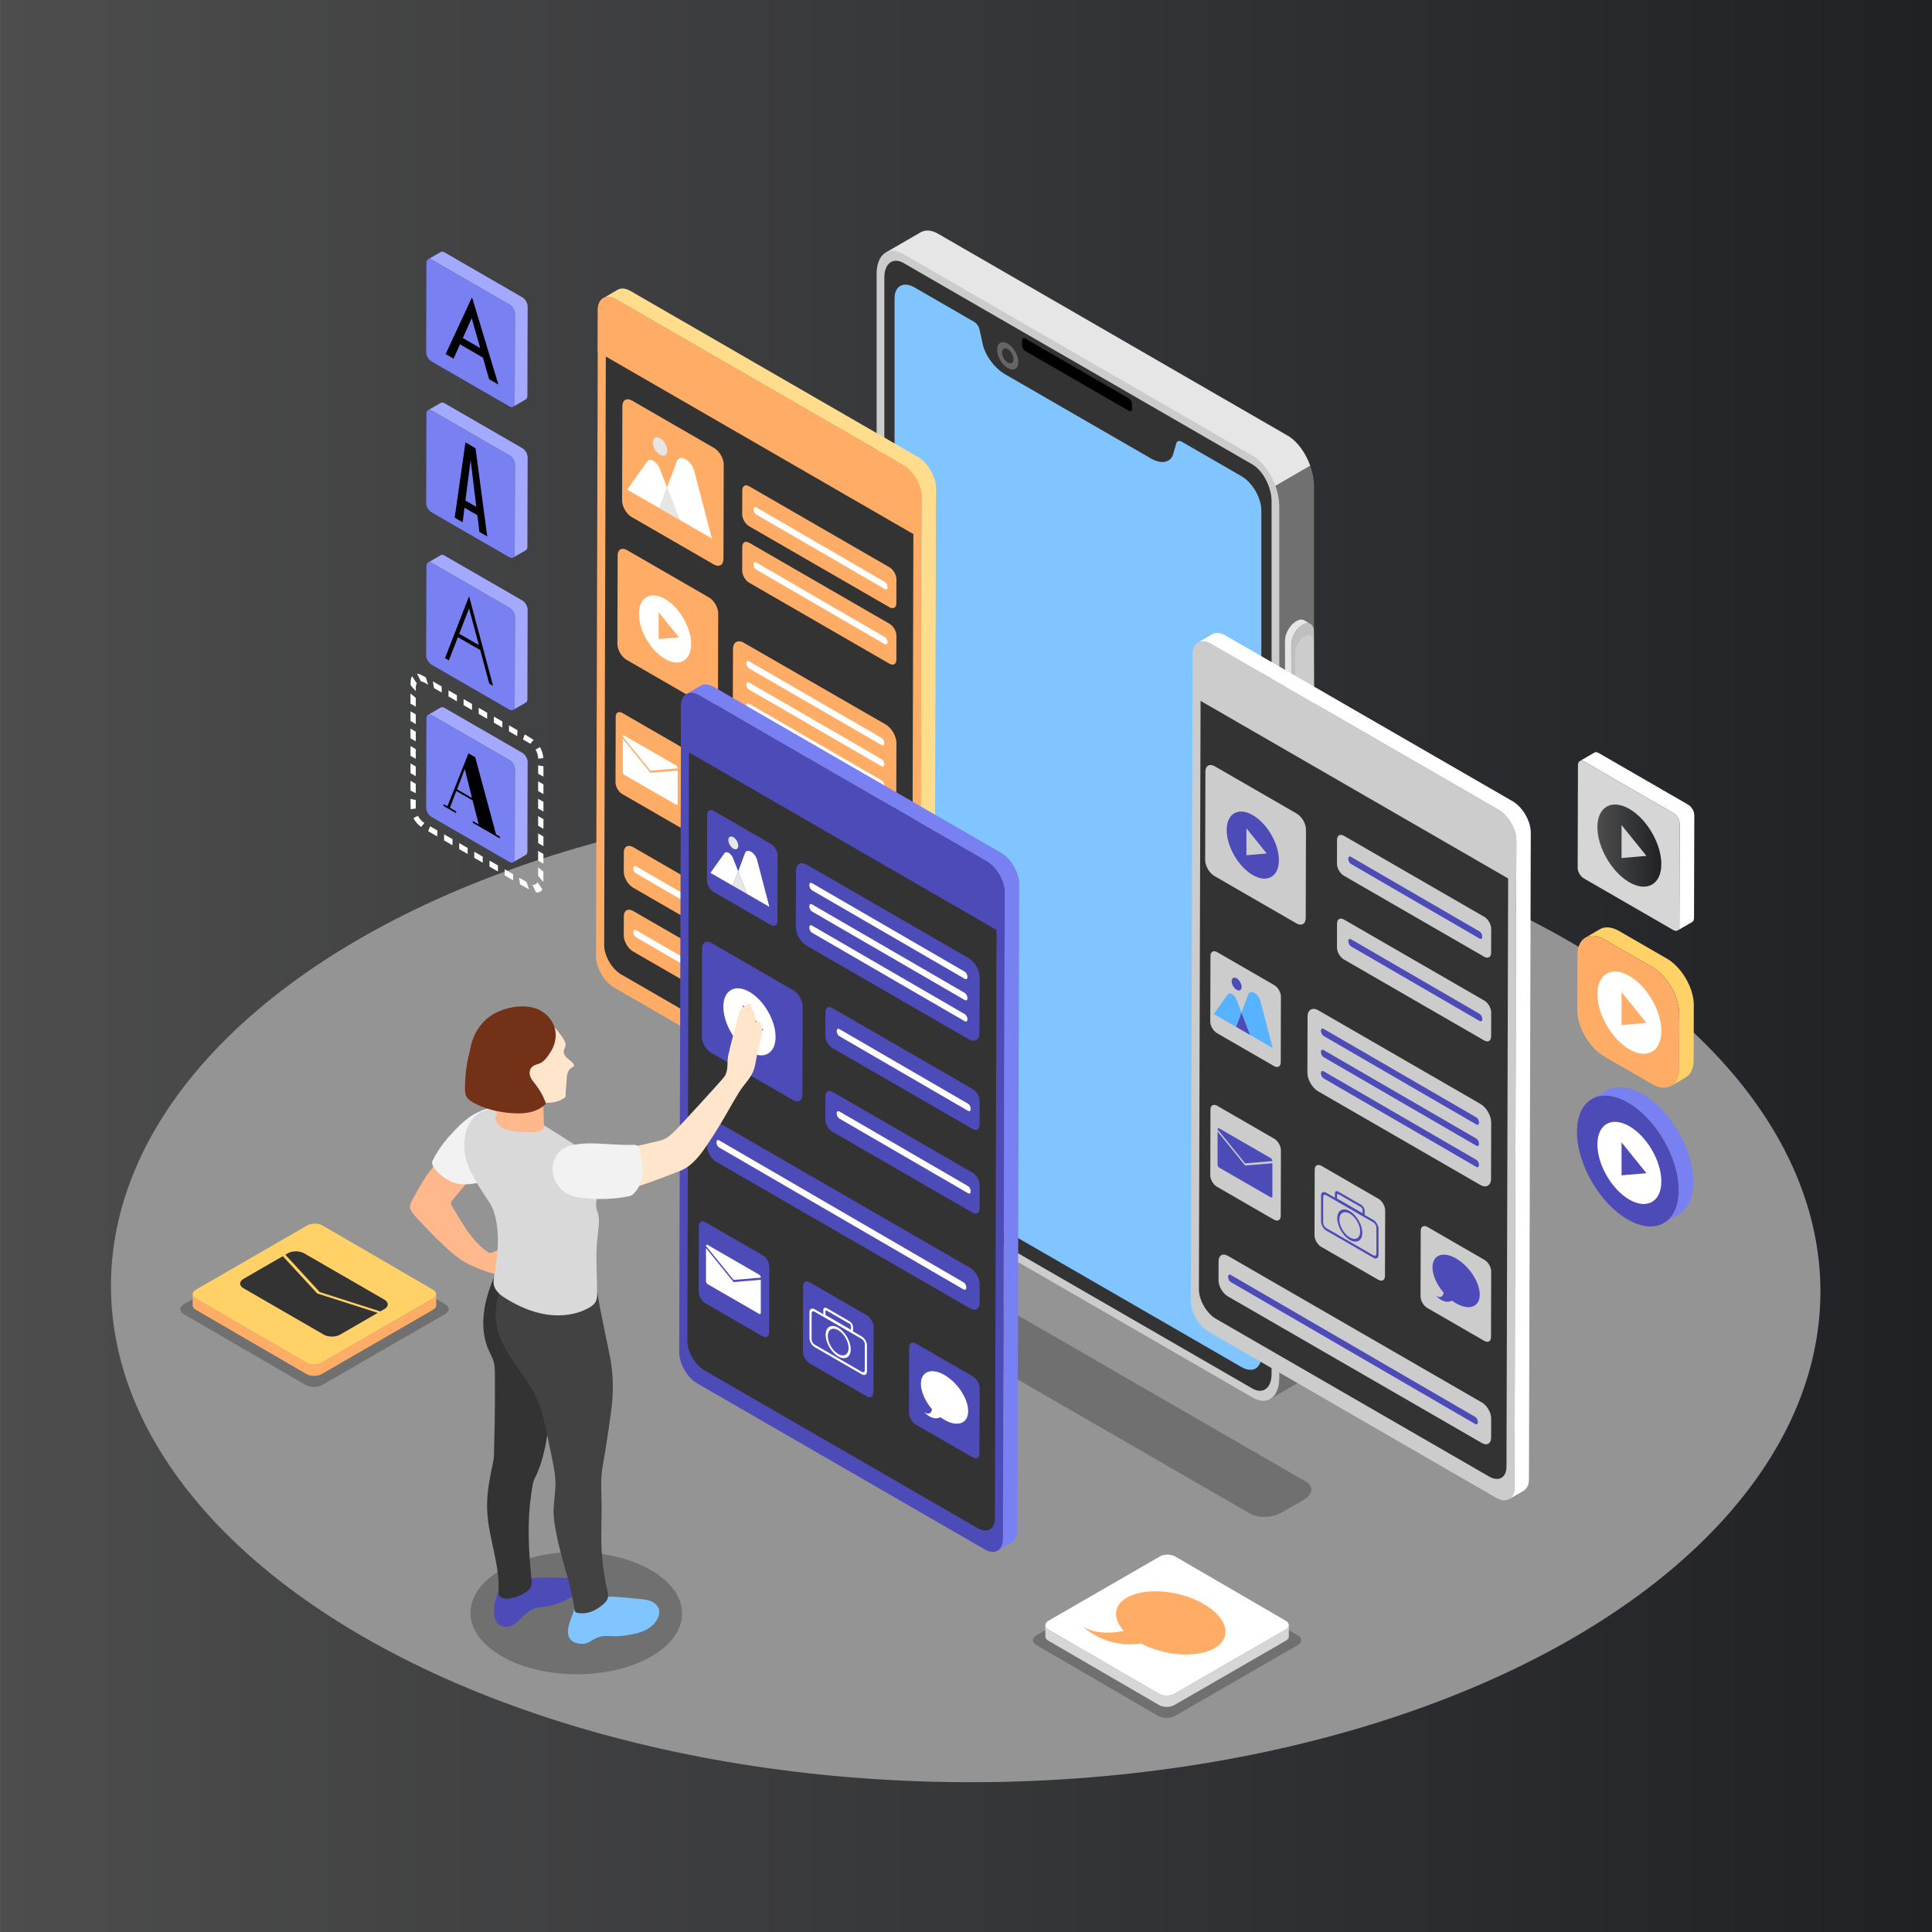 <?xml version="1.0" encoding="utf-8"?>
<!-- Generator: Adobe Illustrator 27.5.0, SVG Export Plug-In . SVG Version: 6.00 Build 0)  -->
<svg version="1.1" id="Layer" xmlns="http://www.w3.org/2000/svg" xmlns:xlink="http://www.w3.org/1999/xlink" x="0px" y="0px"
	 viewBox="0 0 500 500" style="enable-background:new 0 0 500 500;" xml:space="preserve">
<rect x="0" y="0" width="500" height="500" fill="#808080" stroke="none"/>
<g>
	<linearGradient id="SVGID_1_" gradientUnits="userSpaceOnUse" x1="0.023" y1="249.999" x2="500.023" y2="249.999">
		<stop  offset="0" style="stop-color:#4D4D4D"/>
		<stop  offset="1" style="stop-color:#1F2125"/>
	</linearGradient>
	<rect x="0.023" y="-0.001" style="fill:url(#SVGID_1_);" width="500" height="500"/>
	
		<ellipse transform="matrix(0.005 -1 1 0.005 -84.995 581.877)" style="fill:#949494;" cx="250.023" cy="333.667" rx="127.707" ry="221.203"/>
	<g>
		<g>
			<path style="fill:#707070;" d="M323.554,391.739l-98.395-56.787c-2.106-1.216-1.842-3.34,0.59-4.744l5.586-3.225
				c2.432-1.404,6.111-1.557,8.217-0.341l98.395,56.788c2.106,1.216,1.842,3.34-0.59,4.744l-5.586,3.225
				C329.338,392.802,325.66,392.954,323.554,391.739z"/>
			<path style="fill:#707070;" d="M333.232,112.736l-90.54-52.274c-1.7-0.982-3.235-1.01-4.431-0.331l-8.932,5.167l10.514,8.175
				l2.571-0.651v214.556c0,5.032,3.06,10.878,6.834,13.057l79.387,58.11v3.582l9.24-5.395l-0.001-0.036
				c1.34-0.89,2.191-2.752,2.191-5.386V125.792C340.065,120.76,337.006,114.914,333.232,112.736z"/>
			<path style="fill:#E6E6E6;" d="M319.387,131.891v-10.126l-8.904,6.689l-38.913-16.308l-29.156-21.221V72.819l-2.583,0.646
				l-10.495-8.165l8.927-5.167c1.2-0.669,2.722-0.646,4.429,0.323l90.535,52.291c2.491,1.43,4.659,4.452,5.836,7.773
				L319.387,131.891z"/>
			<g>
				<path style="fill:#CCCCCC;" d="M324.245,361.715l-90.54-52.273c-3.774-2.179-6.833-8.025-6.833-13.057V70.868
					c0-5.032,3.059-7.345,6.833-5.166l90.54,52.273c3.774,2.179,6.833,8.025,6.833,13.057v225.516
					C331.078,361.58,328.019,363.893,324.245,361.715z"/>
				<path style="fill:#333333;" d="M228.868,297.716V71.842c0-3.668,2.23-5.353,4.98-3.765l90.252,52.107
					c2.751,1.588,4.98,5.848,4.98,9.516v225.874c0,3.667-2.23,5.353-4.98,3.765l-90.252-52.107
					C231.098,305.644,228.868,301.384,228.868,297.716z"/>
				<path style="fill:#80C5FF;" d="M326.432,132.098V350.89c0,3.255-2.297,4.542-5.114,2.916l-84.678-48.889
					c-2.835-1.637-5.134-5.602-5.134-8.855V77.293c0-3.254,2.298-4.564,5.134-2.927l15.47,8.932c0.646,0.373,1.213,1.19,1.392,2.006
					l0.717,3.269c0.539,3.131,2.996,6.613,5.873,8.273l37.754,21.798c2.876,1.661,5.354,1.028,5.873-1.492l0.717-2.441
					c0.179-0.609,0.747-0.771,1.392-0.398l15.49,8.943C324.135,124.881,326.432,128.843,326.432,132.098z"/>
				<g>
					<path style="fill:#666666;" d="M263.545,93.675c0,1.741-1.23,2.442-2.747,1.566c-1.517-0.876-2.747-2.997-2.747-4.738
						c0-1.741,1.229-2.442,2.747-1.566C262.315,89.814,263.545,91.935,263.545,93.675z"/>
					<path style="fill:#333333;" d="M262.304,92.959c0,0.954-0.674,1.338-1.505,0.858c-0.831-0.48-1.505-1.643-1.505-2.596
						c0-0.954,0.674-1.338,1.505-0.858C261.63,90.842,262.304,92.005,262.304,92.959z"/>
				</g>
				<path d="M292.167,106.332l-26.863-15.509c-0.443-0.255-0.801-0.941-0.801-1.531v-1.087c0-0.59,0.359-0.861,0.801-0.605
					l26.863,15.509c0.443,0.256,0.801,0.941,0.801,1.531v1.087C292.968,106.316,292.61,106.588,292.167,106.332z"/>
			</g>
			<g>
				<g style="enable-background:new    ;">
					<path style="fill:#E6E6E6;" d="M337.556,160.548c-0.533-0.31-1.271-0.266-2.086,0.205c-1.62,0.935-2.926,3.198-2.921,5.06
						l0.076,26.805c0.003,0.918,0.33,1.569,0.858,1.876l1.626,0.945c-0.528-0.307-0.855-0.958-0.858-1.876l-0.076-26.805
						c-0.005-1.861,1.301-4.124,2.921-5.06c0.815-0.471,1.553-0.515,2.086-0.205L337.556,160.548z"/>
					<g>
						<path style="fill:#BFBFBF;" d="M337.096,161.698c1.62-0.935,2.935-0.186,2.94,1.676l0.076,26.805
							c0.005,1.844-1.301,4.124-2.921,5.059c-1.62,0.935-2.935,0.169-2.94-1.676l-0.076-26.805
							C334.169,164.896,335.476,162.633,337.096,161.698z"/>
					</g>
					<g>
						<path style="fill:#CCCCCC;" d="M337.573,164.711c1.329-0.767,2.408-0.153,2.412,1.374l0.063,21.988
							c0.004,1.513-1.067,3.383-2.396,4.15c-1.329,0.767-2.407,0.139-2.412-1.375l-0.062-21.988
							C335.172,167.335,336.244,165.478,337.573,164.711z"/>
					</g>
				</g>
			</g>
		</g>
	</g>
	<g>
		<g>
			<g style="enable-background:new    ;">
				<path style="fill:#FFFFFF;" d="M391.47,207.367l-74.356-42.929c-1.307-0.755-2.493-0.824-3.35-0.326l-3.74,2.174
					c0.857-0.498,2.043-0.429,3.35,0.326l74.356,42.929c2.609,1.507,4.703,5.146,4.695,8.132l-0.474,167.286
					c-0.004,1.481-0.526,2.524-1.368,3.013l3.741-2.174c0.843-0.49,1.364-1.532,1.368-3.013l0.474-167.286
					C396.173,212.514,394.079,208.874,391.47,207.367z"/>
				<g>
					<path style="fill:#CCCCCC;" d="M392.423,217.673l-0.028,10.873l-0.442,156.417c-0.014,2.984-2.114,4.186-4.725,2.68
						l-74.354-42.938c-2.611-1.492-4.711-5.125-4.697-8.11l0.442-156.417l0.027-10.873c0.014-2.984,2.128-4.2,4.725-2.694
						l74.354,42.924C390.337,211.042,392.437,214.689,392.423,217.673z"/>
				</g>
				<g>
					<path style="fill:#333333;" d="M390.323,220.638l-0.026,10.33l-0.42,148.619c-0.013,2.835-2.008,3.978-4.489,2.546
						l-70.647-40.797c-2.481-1.418-4.476-4.87-4.463-7.705l0.42-148.619l0.026-10.331c0.013-2.835,2.021-3.99,4.489-2.56
						l70.647,40.784C388.341,214.337,390.337,217.802,390.323,220.638z"/>
				</g>
			</g>
		</g>
		<g>
			<g style="enable-background:new    ;">
				<g>
					<path style="fill:#CCCCCC;" d="M335.587,210.553c1.33,0.768,2.405,2.629,2.4,4.153l-0.065,22.884
						c-0.004,1.524-1.086,2.141-2.416,1.373l-21.209-12.245c-1.33-0.768-2.405-2.63-2.4-4.153l0.065-22.885
						c0.005-1.524,1.086-2.14,2.416-1.373L335.587,210.553z"/>
				</g>
				<path style="fill:#4D4BB7;" d="M324.22,210.958c-3.733-2.155-6.756-0.432-6.756,3.852c0,4.28,3.023,9.497,6.756,11.653
					c3.73,2.153,6.755,0.428,6.755-3.852C330.975,218.327,327.95,213.111,324.22,210.958z M322.57,221.331v-6.97l5.26,6.523
					L322.57,221.331z"/>
			</g>
		</g>
		<g>
			<g style="enable-background:new    ;">
				<g>
					<path style="fill:#CCCCCC;" d="M329.775,254.945c0.956,0.552,1.73,1.892,1.727,2.991l-0.048,16.979
						c-0.003,1.099-0.782,1.538-1.738,0.986l-14.776-8.531c-0.956-0.552-1.726-1.886-1.723-2.985l0.048-16.978
						c0.003-1.099,0.778-1.545,1.734-0.993L329.775,254.945z"/>
				</g>
				<g>
					<g>
						<path style="fill:#57B2FF;" d="M321.303,262.04l-1.388,3.726l-5.783-3.339l3.59-5.064c0.504-0.711,1.764,0.017,2.269,1.31
							L321.303,262.04z"/>
						<polygon style="fill:#4D4BB7;" points="323.581,267.884 319.915,265.767 321.303,262.04 						"/>
						<path style="fill:#57B2FF;" d="M329.364,271.222l-5.783-3.339l-2.278-5.843l1.754-4.706c0.526-1.409,2.637-0.19,3.163,1.826
							L329.364,271.222z"/>
					</g>
					<path style="fill:#4D4BB7;" d="M321.329,255.418c0,0.818-0.578,1.148-1.291,0.736c-0.713-0.412-1.291-1.409-1.291-2.227
						c0-0.818,0.578-1.148,1.291-0.736C320.751,253.603,321.329,254.6,321.329,255.418z"/>
				</g>
			</g>
		</g>
		<g>
			<g style="enable-background:new    ;">
				<g>
					<path style="fill:#CCCCCC;" d="M384.133,237.277c0.992,0.573,1.791,1.956,1.788,3.1l-0.017,6.195
						c-0.003,1.14-0.808,1.602-1.799,1.03l-36.312-20.965c-0.992-0.573-1.791-1.961-1.788-3.1l0.018-6.195
						c0.003-1.144,0.807-1.602,1.799-1.03L384.133,237.277z"/>
				</g>
				<path style="fill:#4D4BB7;" d="M382.927,241.07l-33.302-19.322c-0.381-0.22-0.691,0.014-0.691,0.522l0,0
					c0,0.508,0.309,1.099,0.691,1.32l33.302,19.322c0.381,0.22,0.691-0.013,0.691-0.522l0,0
					C383.617,241.881,383.308,241.29,382.927,241.07z"/>
			</g>
		</g>
		<g>
			<g style="enable-background:new    ;">
				<g>
					<path style="fill:#CCCCCC;" d="M384.133,258.947c0.992,0.573,1.791,1.96,1.788,3.1l-0.017,6.199
						c-0.003,1.14-0.808,1.598-1.799,1.025l-36.312-20.965c-0.992-0.573-1.791-1.957-1.788-3.096l0.018-6.199
						c0.003-1.14,0.807-1.602,1.799-1.03L384.133,258.947z"/>
				</g>
				<path style="fill:#4D4BB7;" d="M382.927,262.392l-33.302-19.322c-0.381-0.22-0.691,0.014-0.691,0.522l0,0
					c0,0.509,0.309,1.1,0.691,1.32l33.302,19.322c0.381,0.22,0.691-0.014,0.691-0.522l0,0
					C383.617,263.203,383.308,262.612,382.927,262.392z"/>
			</g>
		</g>
		<g>
			<g style="enable-background:new    ;">
				<g>
					<path style="fill:#CCCCCC;" d="M329.775,294.702c0.956,0.552,1.73,1.892,1.727,2.991l-0.048,16.979
						c-0.003,1.098-0.782,1.538-1.738,0.986l-14.776-8.531c-0.956-0.552-1.726-1.886-1.723-2.985l0.048-16.979
						c0.003-1.098,0.778-1.544,1.734-0.992L329.775,294.702z"/>
				</g>
				<g>
					<path style="fill:#4D4BB7;" d="M329.291,300.471v0.024l-7.039,0.591l-7.144-8.804l0,0c0-0.276,0.195-0.388,0.436-0.249
						l13.311,7.685C329.096,299.858,329.291,300.194,329.291,300.471z"/>
					<path style="fill:#4D4BB7;" d="M322.252,301.644l7.039-0.593v8.57c0,0.276-0.195,0.388-0.436,0.248l-13.311-7.685
						c-0.241-0.139-0.436-0.476-0.436-0.752v-8.597l7.039,8.678L322.252,301.644z"/>
				</g>
			</g>
		</g>
		<g>
			<g style="enable-background:new    ;">
				<g>
					<path style="fill:#CCCCCC;" d="M383.523,362.969c1.33,0.768,2.401,2.623,2.397,4.151l-0.014,4.948
						c-0.004,1.528-1.082,2.147-2.412,1.379l-65.742-37.956c-1.326-0.766-2.401-2.627-2.397-4.155l0.014-4.948
						c0.004-1.528,1.086-2.14,2.412-1.375L383.523,362.969z"/>
				</g>
				<path style="fill:#4D4BB7;" d="M381.79,366.699l-63.28-36.755c-0.381-0.22-0.691,0.014-0.691,0.522l0,0
					c0,0.509,0.309,1.1,0.691,1.32l63.28,36.755c0.382,0.22,0.691-0.013,0.691-0.522l0,0
					C382.481,367.51,382.172,366.919,381.79,366.699z"/>
			</g>
		</g>
		<g>
			<g style="enable-background:new    ;">
				<g>
					<path style="fill:#CCCCCC;" d="M356.751,310.248c0.956,0.552,1.73,1.892,1.727,2.991l-0.048,16.978
						c-0.003,1.099-0.782,1.538-1.738,0.987l-14.776-8.531c-0.956-0.552-1.726-1.886-1.723-2.985l0.048-16.978
						c0.003-1.099,0.778-1.544,1.734-0.992L356.751,310.248z"/>
				</g>
				<g>
					<g>
						<path style="fill:#4D4BB7;" d="M355.426,325.509l-12.204-7.046c-0.736-0.425-1.335-1.458-1.335-2.303v-6.725
							c0-0.845,0.599-1.186,1.335-0.761l12.204,7.046c0.736,0.425,1.335,1.458,1.335,2.303v6.725
							C356.761,325.593,356.162,325.934,355.426,325.509z M343.222,309.312c-0.429-0.248-0.779-0.049-0.779,0.444v6.725
							c0,0.493,0.349,1.096,0.779,1.344l12.204,7.046c0.43,0.248,0.779,0.048,0.779-0.444v-6.725c0-0.493-0.349-1.096-0.779-1.344
							L343.222,309.312z"/>
					</g>
					<g>
						<path style="fill:#4D4BB7;" d="M349.324,320.89c-1.79-1.033-3.246-3.545-3.246-5.598c0-2.053,1.456-2.883,3.246-1.85
							c1.789,1.033,3.245,3.545,3.245,5.598C352.569,321.094,351.113,321.924,349.324,320.89z M349.324,314.08
							c-1.483-0.856-2.69-0.168-2.69,1.533c0,1.702,1.206,3.783,2.69,4.639c1.482,0.856,2.689,0.168,2.689-1.533
							C352.013,317.017,350.806,314.936,349.324,314.08z"/>
					</g>
					<g>
						<path style="fill:#4D4BB7;" d="M353.176,314.943l-7.706-4.449v-1.612c0-0.555,0.393-0.779,0.876-0.5l5.953,3.437
							c0.483,0.279,0.876,0.957,0.876,1.512V314.943z M346.027,310.176l6.593,3.807v-0.974c0-0.203-0.144-0.45-0.32-0.552
							l-5.953-3.437c-0.176-0.102-0.32-0.02-0.32,0.182V310.176z"/>
					</g>
				</g>
			</g>
		</g>
		<g>
			<g style="enable-background:new    ;">
				<g>
					<path style="fill:#CCCCCC;" d="M384.197,326.065c0.956,0.552,1.726,1.89,1.723,2.989l-0.048,16.978
						c-0.003,1.099-0.778,1.541-1.734,0.989l-14.776-8.531c-0.956-0.552-1.73-1.888-1.727-2.987l0.048-16.979
						c0.003-1.099,0.782-1.542,1.738-0.99L384.197,326.065z"/>
				</g>
				<path style="fill:#4D4BB7;" d="M376.842,325.695c-3.377-1.95-6.115-0.931-6.115,2.275c0,2.077,1.152,4.558,2.878,6.581
					c-0.08,0.542-0.432,1.677-1.977,0.805c0,0,2.133,2.352,4.154,1.246c0.344,0.256,0.697,0.495,1.059,0.704
					c3.377,1.95,6.115,0.931,6.115-2.275C382.957,331.824,380.219,327.645,376.842,325.695z"/>
			</g>
		</g>
		<g>
			<g style="enable-background:new    ;">
				<g>
					<path style="fill:#CCCCCC;" d="M383.137,285.692c1.542,0.89,2.789,3.05,2.784,4.825l-0.041,14.534
						c-0.005,1.772-1.26,2.487-2.802,1.597l-41.937-24.213c-1.542-0.89-2.788-3.05-2.784-4.821l0.041-14.534
						c0.005-1.776,1.26-2.491,2.802-1.601L383.137,285.692z"/>
				</g>
				<g>
					<path style="fill:#4D4BB7;" d="M382.082,289.181l-39.542-22.922c-0.382-0.22-0.691,0.014-0.691,0.522l0,0
						c0,0.509,0.309,1.099,0.691,1.319l39.542,22.922c0.381,0.22,0.691-0.013,0.691-0.522l0,0
						C382.773,289.992,382.464,289.401,382.082,289.181z"/>
					<path style="fill:#4D4BB7;" d="M382.082,294.669l-39.542-22.922c-0.382-0.22-0.691,0.014-0.691,0.522l0,0
						c0,0.508,0.309,1.099,0.691,1.32l39.542,22.922c0.381,0.22,0.691-0.013,0.691-0.522l0,0
						C382.773,295.48,382.464,294.89,382.082,294.669z"/>
					<path style="fill:#4D4BB7;" d="M382.082,300.158l-39.542-22.922c-0.382-0.22-0.691,0.013-0.691,0.522l0,0
						c0,0.508,0.309,1.099,0.691,1.319L382.082,302c0.381,0.22,0.691-0.014,0.691-0.522l0,0
						C382.773,300.969,382.464,300.378,382.082,300.158z"/>
				</g>
			</g>
		</g>
		<path style="fill:#CCCCCC;" d="M392.423,217.673l-0.028,10.873l-83.776-48.367l0.027-10.873c0.014-2.984,2.128-4.2,4.725-2.694
			l74.354,42.924C390.337,211.042,392.437,214.689,392.423,217.673z"/>
	</g>
	<g>
		<g>
			<g style="enable-background:new    ;">
				<path style="fill:#FFDD8C;" d="M237.548,118.248l-74.356-42.929c-1.307-0.755-2.493-0.824-3.35-0.326l-3.741,2.174
					c0.857-0.498,2.043-0.429,3.35,0.326l74.356,42.929c2.609,1.506,4.703,5.146,4.695,8.132l-0.474,167.286
					c-0.004,1.481-0.525,2.523-1.368,3.013l3.741-2.174c0.843-0.49,1.364-1.532,1.368-3.013l0.474-167.286
					C242.251,123.395,240.156,119.754,237.548,118.248z"/>
				<g>
					<path style="fill:#FFAD66;" d="M238.501,128.554l-0.028,10.872l-0.442,156.417c-0.014,2.984-2.114,4.186-4.725,2.68
						l-74.354-42.938c-2.611-1.492-4.711-5.125-4.697-8.11l0.442-156.417l0.028-10.872c0.014-2.984,2.128-4.2,4.725-2.694
						l74.354,42.924C236.415,121.923,238.515,125.57,238.501,128.554z"/>
				</g>
				<g>
					<path style="fill:#333333;" d="M236.401,131.518l-0.026,10.331l-0.42,148.619c-0.013,2.835-2.008,3.977-4.489,2.546
						l-70.647-40.797c-2.481-1.418-4.476-4.87-4.463-7.705l0.42-148.619l0.026-10.331c0.013-2.835,2.021-3.991,4.489-2.56
						l70.647,40.784C234.419,125.217,236.414,128.683,236.401,131.518z"/>
				</g>
			</g>
		</g>
		<g>
			<g style="enable-background:new    ;">
				<g>
					<path style="fill:#FFAD66;" d="M183.472,154.61c1.33,0.768,2.405,2.629,2.4,4.153l-0.065,22.885
						c-0.004,1.524-1.086,2.14-2.416,1.373l-21.21-12.245c-1.33-0.768-2.405-2.629-2.4-4.153l0.065-22.884
						c0.004-1.524,1.086-2.14,2.416-1.373L183.472,154.61z"/>
				</g>
				<path style="fill:#FFFFFF;" d="M172.105,155.015c-3.733-2.155-6.756-0.432-6.756,3.852c0,4.28,3.023,9.497,6.756,11.653
					c3.73,2.153,6.756,0.428,6.756-3.852C178.861,162.384,175.835,157.168,172.105,155.015z M170.455,165.388v-6.97l5.26,6.523
					L170.455,165.388z"/>
			</g>
		</g>
		<g>
			<g style="enable-background:new    ;">
				<g>
					<path style="fill:#FFAD66;" d="M184.814,115.942c1.375,0.794,2.488,2.721,2.483,4.301l-0.069,24.418
						c-0.005,1.58-1.125,2.212-2.5,1.418l-21.25-12.269c-1.375-0.794-2.483-2.713-2.478-4.293l0.069-24.418
						c0.005-1.58,1.119-2.221,2.494-1.427L184.814,115.942z"/>
				</g>
				<g>
					<g>
						<path style="fill:#FFFFFF;" d="M172.629,126.146l-1.996,5.359l-8.317-4.802l5.163-7.283c0.725-1.022,2.538,0.024,3.263,1.884
							L172.629,126.146z"/>
						<polygon style="fill:#E6E6E6;" points="175.906,134.549 170.633,131.505 172.629,126.146 						"/>
						<path style="fill:#FFFFFF;" d="M184.223,139.351l-8.317-4.802l-3.277-8.403l2.523-6.767c0.756-2.027,3.793-0.273,4.549,2.627
							L184.223,139.351z"/>
					</g>
					<path style="fill:#E6E6E6;" d="M172.667,116.622c0,1.177-0.831,1.651-1.857,1.059c-1.026-0.592-1.857-2.026-1.857-3.203
						c0-1.177,0.831-1.651,1.857-1.059C171.836,114.011,172.667,115.446,172.667,116.622z"/>
				</g>
			</g>
		</g>
		<g>
			<g style="enable-background:new    ;">
				<g>
					<path style="fill:#FFAD66;" d="M230.21,146.824c0.992,0.573,1.791,1.956,1.788,3.1l-0.017,6.195
						c-0.003,1.14-0.807,1.602-1.799,1.029l-36.312-20.965c-0.992-0.573-1.791-1.961-1.788-3.1l0.018-6.195
						c0.003-1.144,0.808-1.602,1.8-1.03L230.21,146.824z"/>
				</g>
				<path style="fill:#FFFFFF;" d="M229.005,150.617l-33.302-19.322c-0.381-0.22-0.691,0.014-0.691,0.522l0,0
					c0,0.508,0.309,1.099,0.691,1.319l33.302,19.322c0.381,0.22,0.691-0.013,0.691-0.522l0,0
					C229.695,151.428,229.386,150.837,229.005,150.617z"/>
			</g>
		</g>
		<g>
			<g style="enable-background:new    ;">
				<g>
					<path style="fill:#FFAD66;" d="M230.21,161.436c0.992,0.573,1.791,1.961,1.788,3.101l-0.017,6.199
						c-0.003,1.14-0.807,1.598-1.799,1.025l-36.312-20.965c-0.992-0.573-1.791-1.957-1.788-3.096l0.018-6.199
						c0.003-1.14,0.808-1.602,1.8-1.029L230.21,161.436z"/>
				</g>
				<path style="fill:#FFFFFF;" d="M229.005,164.881l-33.302-19.322c-0.381-0.22-0.691,0.014-0.691,0.522l0,0
					c0,0.508,0.309,1.099,0.691,1.32l33.302,19.322c0.381,0.22,0.691-0.014,0.691-0.522l0,0
					C229.695,165.692,229.386,165.101,229.005,164.881z"/>
			</g>
		</g>
		<g>
			<g style="enable-background:new    ;">
				<g>
					<path style="fill:#FFAD66;" d="M175.853,193.061c0.956,0.552,1.73,1.892,1.727,2.991l-0.048,16.978
						c-0.003,1.099-0.782,1.538-1.738,0.986l-14.776-8.531c-0.956-0.552-1.726-1.886-1.723-2.985l0.048-16.979
						c0.003-1.099,0.778-1.545,1.734-0.993L175.853,193.061z"/>
				</g>
				<g>
					<path style="fill:#FFFFFF;" d="M175.369,198.829v0.024l-7.039,0.591l-7.144-8.804l0,0c0-0.276,0.195-0.388,0.436-0.249
						l13.311,7.685C175.174,198.216,175.369,198.553,175.369,198.829z"/>
					<path style="fill:#FFFFFF;" d="M168.33,200.003l7.039-0.593v8.57c0,0.277-0.195,0.388-0.436,0.249l-13.311-7.685
						c-0.241-0.139-0.436-0.476-0.436-0.752v-8.597l7.039,8.678L168.33,200.003z"/>
				</g>
			</g>
		</g>
		<g>
			<g style="enable-background:new    ;">
				<g>
					<path style="fill:#FFAD66;" d="M229.601,273.72c1.33,0.768,2.401,2.623,2.397,4.151l-0.014,4.948
						c-0.004,1.528-1.083,2.147-2.412,1.379l-65.742-37.956c-1.326-0.766-2.401-2.627-2.397-4.156l0.014-4.947
						c0.004-1.528,1.086-2.141,2.413-1.375L229.601,273.72z"/>
				</g>
				<path style="fill:#FFFFFF;" d="M227.868,277.451l-63.281-36.755c-0.381-0.22-0.691,0.014-0.691,0.522l0,0
					c0,0.509,0.309,1.1,0.691,1.32l63.281,36.755c0.381,0.22,0.691-0.013,0.691-0.522l0,0
					C228.559,278.262,228.25,277.671,227.868,277.451z"/>
			</g>
		</g>
		<g>
			<g style="enable-background:new    ;">
				<g>
					<path style="fill:#FFAD66;" d="M229.601,257.197c1.33,0.768,2.401,2.623,2.397,4.151l-0.014,4.948
						c-0.004,1.528-1.083,2.147-2.412,1.379l-65.742-37.956c-1.326-0.766-2.401-2.627-2.397-4.155l0.014-4.948
						c0.004-1.528,1.086-2.14,2.413-1.374L229.601,257.197z"/>
				</g>
				<path style="fill:#FFFFFF;" d="M227.868,260.927l-63.281-36.755c-0.381-0.221-0.691,0.014-0.691,0.522l0,0
					c0,0.508,0.309,1.099,0.691,1.32l63.281,36.756c0.381,0.22,0.691-0.013,0.691-0.522l0,0
					C228.559,261.738,228.25,261.147,227.868,260.927z"/>
			</g>
		</g>
		<g>
			<g style="enable-background:new    ;">
				<g>
					<path style="fill:#FFAD66;" d="M202.829,208.606c0.956,0.552,1.73,1.892,1.727,2.991l-0.048,16.979
						c-0.003,1.099-0.782,1.538-1.738,0.986l-14.776-8.531c-0.956-0.552-1.726-1.886-1.723-2.985l0.048-16.978
						c0.003-1.099,0.778-1.545,1.734-0.992L202.829,208.606z"/>
				</g>
				<g>
					<g>
						<path style="fill:#FFFFFF;" d="M201.503,223.868l-12.204-7.046c-0.736-0.425-1.335-1.458-1.335-2.303v-6.725
							c0-0.845,0.599-1.187,1.335-0.761l12.204,7.046c0.736,0.425,1.335,1.458,1.335,2.303v6.725
							C202.839,223.952,202.24,224.293,201.503,223.868z M189.299,207.671c-0.429-0.248-0.779-0.049-0.779,0.444v6.725
							c0,0.493,0.349,1.096,0.779,1.344l12.204,7.046c0.429,0.248,0.779,0.049,0.779-0.444v-6.725c0-0.493-0.349-1.096-0.779-1.344
							L189.299,207.671z"/>
					</g>
					<g>
						<path style="fill:#FFFFFF;" d="M195.401,219.249c-1.79-1.033-3.246-3.545-3.246-5.598c0-2.054,1.456-2.884,3.246-1.85
							c1.789,1.033,3.245,3.544,3.245,5.598C198.647,219.452,197.191,220.283,195.401,219.249z M195.401,212.439
							c-1.483-0.856-2.689-0.168-2.689,1.533s1.207,3.783,2.689,4.639c1.483,0.856,2.689,0.168,2.689-1.533
							S196.884,213.295,195.401,212.439z"/>
					</g>
					<g>
						<path style="fill:#FFFFFF;" d="M199.254,213.301l-7.706-4.449v-1.612c0-0.554,0.393-0.779,0.876-0.5l5.953,3.437
							c0.483,0.279,0.876,0.957,0.876,1.512V213.301z M192.105,208.535l6.593,3.807v-0.974c0-0.202-0.144-0.45-0.32-0.552
							l-5.953-3.437c-0.177-0.102-0.32-0.02-0.32,0.182V208.535z"/>
					</g>
				</g>
			</g>
		</g>
		<g>
			<g style="enable-background:new    ;">
				<g>
					<path style="fill:#FFAD66;" d="M230.275,224.424c0.956,0.552,1.726,1.89,1.723,2.989l-0.048,16.979
						c-0.003,1.099-0.778,1.54-1.735,0.988l-14.776-8.531c-0.956-0.552-1.73-1.888-1.727-2.987l0.048-16.978
						c0.003-1.099,0.782-1.542,1.738-0.99L230.275,224.424z"/>
				</g>
				<path style="fill:#FFFFFF;" d="M222.92,224.054c-3.377-1.95-6.115-0.931-6.115,2.275c0,2.076,1.152,4.558,2.878,6.581
					c-0.08,0.542-0.432,1.677-1.977,0.805c0,0,2.133,2.351,4.154,1.246c0.345,0.256,0.697,0.495,1.059,0.704
					c3.377,1.95,6.115,0.931,6.115-2.275S226.297,226.003,222.92,224.054z"/>
			</g>
		</g>
		<g>
			<g style="enable-background:new    ;">
				<g>
					<path style="fill:#FFAD66;" d="M229.215,187.493c1.542,0.89,2.789,3.05,2.783,4.826l-0.041,14.533
						c-0.005,1.772-1.26,2.487-2.802,1.597l-36.712-21.139c-1.542-0.89-2.789-3.05-2.784-4.821l0.041-14.534
						c0.005-1.776,1.26-2.491,2.802-1.601L229.215,187.493z"/>
				</g>
				<g>
					<path style="fill:#FFFFFF;" d="M228.16,190.982l-34.316-19.849c-0.382-0.22-0.691,0.014-0.691,0.522l0,0
						c0,0.509,0.309,1.1,0.691,1.32l34.316,19.849c0.381,0.22,0.691-0.013,0.691-0.522l0,0
						C228.851,191.793,228.542,191.202,228.16,190.982z"/>
					<path style="fill:#FFFFFF;" d="M228.16,196.471l-34.316-19.849c-0.382-0.22-0.691,0.014-0.691,0.522l0,0
						c0,0.509,0.309,1.099,0.691,1.32l34.316,19.849c0.381,0.22,0.691-0.014,0.691-0.522l0,0
						C228.851,197.282,228.542,196.691,228.16,196.471z"/>
					<path style="fill:#FFFFFF;" d="M228.16,201.959l-34.316-19.849c-0.382-0.221-0.691,0.014-0.691,0.522l0,0
						c0,0.508,0.309,1.099,0.691,1.319l34.316,19.849c0.381,0.22,0.691-0.014,0.691-0.522l0,0
						C228.851,202.77,228.542,202.18,228.16,201.959z"/>
				</g>
			</g>
		</g>
		<path style="fill:#FFAD66;" d="M238.501,128.554l-0.028,10.872l-83.776-48.367l0.028-10.872c0.014-2.984,2.128-4.2,4.725-2.694
			l74.354,42.924C236.415,121.923,238.515,125.57,238.501,128.554z"/>
	</g>
	<g>
		<g>
			<g style="enable-background:new    ;">
				<path style="fill:#7981F2;" d="M259.073,220.702l-74.356-42.93c-1.307-0.755-2.493-0.824-3.35-0.326l-3.741,2.174
					c0.857-0.498,2.043-0.429,3.35,0.326l74.356,42.929c2.609,1.507,4.703,5.147,4.695,8.132l-0.474,167.286
					c-0.004,1.481-0.525,2.524-1.368,3.013l3.741-2.174c0.843-0.49,1.364-1.532,1.368-3.013l0.474-167.286
					C263.776,225.848,261.682,222.208,259.073,220.702z"/>
				<g>
					<path style="fill:#4D4BB7;" d="M260.026,231.008l-0.028,10.873l-0.442,156.417c-0.014,2.984-2.114,4.186-4.725,2.68
						l-74.354-42.938c-2.611-1.492-4.711-5.125-4.697-8.11l0.442-156.417l0.027-10.873c0.014-2.984,2.128-4.2,4.725-2.694
						l74.354,42.924C257.94,224.376,260.04,228.024,260.026,231.008z"/>
				</g>
				<g>
					<path style="fill:#333333;" d="M257.926,233.972l-0.026,10.33l-0.42,148.619c-0.013,2.835-2.008,3.977-4.489,2.546
						l-70.647-40.797c-2.481-1.418-4.476-4.87-4.463-7.705l0.42-148.619l0.026-10.331c0.013-2.835,2.021-3.99,4.489-2.559
						l70.647,40.784C255.944,227.671,257.94,231.137,257.926,233.972z"/>
				</g>
			</g>
		</g>
		<g>
			<g style="enable-background:new    ;">
				<g>
					<path style="fill:#4D4BB7;" d="M205.328,256.294c1.33,0.768,2.405,2.629,2.4,4.153l-0.065,22.884
						c-0.004,1.524-1.086,2.141-2.416,1.373l-21.209-12.245c-1.33-0.768-2.405-2.629-2.4-4.153l0.065-22.885
						c0.004-1.524,1.086-2.14,2.416-1.373L205.328,256.294z"/>
				</g>
				<path style="fill:#FFFFFF;" d="M193.961,256.699c-3.733-2.155-6.756-0.432-6.756,3.852c0,4.28,3.023,9.497,6.756,11.652
					c3.73,2.153,6.756,0.428,6.756-3.852C200.717,264.068,197.691,258.852,193.961,256.699z M192.311,267.072v-6.97l5.26,6.523
					L192.311,267.072z"/>
			</g>
		</g>
		<g>
			<g style="enable-background:new    ;">
				<g>
					<path style="fill:#4D4BB7;" d="M199.516,218.412c0.956,0.552,1.73,1.892,1.727,2.991l-0.048,16.978
						c-0.003,1.099-0.782,1.538-1.738,0.987l-14.776-8.531c-0.956-0.552-1.726-1.886-1.723-2.985l0.048-16.979
						c0.003-1.099,0.778-1.545,1.734-0.992L199.516,218.412z"/>
				</g>
				<g>
					<g>
						<path style="fill:#FFFFFF;" d="M191.044,225.507l-1.388,3.726l-5.783-3.339l3.59-5.064c0.504-0.711,1.764,0.017,2.269,1.31
							L191.044,225.507z"/>
						<polygon style="fill:#E6E6E6;" points="193.322,231.35 189.656,229.233 191.044,225.507 						"/>
						<path style="fill:#FFFFFF;" d="M199.105,234.689l-5.783-3.339l-2.278-5.843l1.755-4.705c0.526-1.409,2.637-0.19,3.163,1.826
							L199.105,234.689z"/>
					</g>
					<path style="fill:#E6E6E6;" d="M191.07,218.885c0,0.818-0.578,1.148-1.291,0.736c-0.713-0.412-1.291-1.409-1.291-2.227
						c0-0.818,0.578-1.148,1.291-0.736C190.492,217.07,191.07,218.067,191.07,218.885z"/>
				</g>
			</g>
		</g>
		<g>
			<g style="enable-background:new    ;">
				<g>
					<path style="fill:#4D4BB7;" d="M251.735,281.852c0.992,0.573,1.791,1.957,1.788,3.1l-0.017,6.195
						c-0.003,1.14-0.807,1.602-1.799,1.03l-36.312-20.965c-0.992-0.573-1.791-1.961-1.788-3.1l0.017-6.195
						c0.003-1.144,0.808-1.602,1.799-1.03L251.735,281.852z"/>
				</g>
				<path style="fill:#FFFFFF;" d="M250.53,285.645l-33.302-19.322c-0.381-0.22-0.691,0.013-0.691,0.522l0,0
					c0,0.508,0.309,1.099,0.691,1.319l33.302,19.322c0.381,0.22,0.691-0.013,0.691-0.522l0,0
					C251.22,286.456,250.911,285.865,250.53,285.645z"/>
			</g>
		</g>
		<g>
			<g style="enable-background:new    ;">
				<g>
					<path style="fill:#4D4BB7;" d="M251.735,303.521c0.992,0.573,1.791,1.961,1.788,3.1l-0.017,6.199
						c-0.003,1.14-0.807,1.598-1.799,1.025l-36.312-20.965c-0.992-0.573-1.791-1.957-1.788-3.096l0.017-6.199
						c0.003-1.14,0.808-1.602,1.799-1.03L251.735,303.521z"/>
				</g>
				<path style="fill:#FFFFFF;" d="M250.53,306.966l-33.302-19.322c-0.381-0.22-0.691,0.014-0.691,0.522l0,0
					c0,0.509,0.309,1.1,0.691,1.32l33.302,19.321c0.381,0.22,0.691-0.013,0.691-0.522l0,0
					C251.22,307.777,250.911,307.186,250.53,306.966z"/>
			</g>
		</g>
		<g>
			<g style="enable-background:new    ;">
				<g>
					<path style="fill:#4D4BB7;" d="M197.378,324.862c0.956,0.552,1.73,1.892,1.727,2.991l-0.048,16.979
						c-0.003,1.098-0.782,1.538-1.738,0.986l-14.776-8.531c-0.956-0.552-1.726-1.886-1.723-2.984l0.048-16.979
						c0.003-1.098,0.778-1.544,1.734-0.992L197.378,324.862z"/>
				</g>
				<g>
					<path style="fill:#FFFFFF;" d="M196.894,330.63v0.024l-7.039,0.591l-7.144-8.804l0,0c0-0.276,0.195-0.388,0.436-0.249
						l13.311,7.685C196.699,330.017,196.894,330.354,196.894,330.63z"/>
					<path style="fill:#FFFFFF;" d="M189.855,331.803l7.039-0.593v8.57c0,0.276-0.195,0.388-0.436,0.249l-13.311-7.685
						c-0.241-0.139-0.436-0.476-0.436-0.752v-8.597l7.039,8.678L189.855,331.803z"/>
				</g>
			</g>
		</g>
		<g>
			<g style="enable-background:new    ;">
				<g>
					<path style="fill:#4D4BB7;" d="M251.126,328.152c1.33,0.768,2.401,2.623,2.397,4.151l-0.014,4.948
						c-0.004,1.528-1.083,2.147-2.412,1.379l-65.742-37.956c-1.326-0.766-2.401-2.627-2.397-4.155l0.014-4.948
						c0.005-1.528,1.086-2.14,2.412-1.375L251.126,328.152z"/>
				</g>
				<path style="fill:#FFFFFF;" d="M249.393,331.883l-63.28-36.756c-0.381-0.22-0.691,0.014-0.691,0.522l0,0
					c0,0.509,0.309,1.099,0.691,1.319l63.28,36.756c0.382,0.22,0.691-0.013,0.691-0.522l0,0
					C250.084,332.694,249.775,332.103,249.393,331.883z"/>
			</g>
		</g>
		<g>
			<g style="enable-background:new    ;">
				<g>
					<path style="fill:#4D4BB7;" d="M224.354,340.407c0.956,0.552,1.73,1.892,1.727,2.991l-0.048,16.978
						c-0.003,1.099-0.782,1.538-1.738,0.986l-14.776-8.531c-0.956-0.552-1.726-1.886-1.723-2.985l0.048-16.978
						c0.003-1.099,0.778-1.545,1.734-0.992L224.354,340.407z"/>
				</g>
				<g>
					<g>
						<path style="fill:#FFFFFF;" d="M223.028,355.669l-12.204-7.046c-0.736-0.425-1.335-1.458-1.335-2.303v-6.725
							c0-0.845,0.599-1.186,1.335-0.761l12.204,7.046c0.736,0.425,1.335,1.458,1.335,2.303v6.725
							C224.364,355.752,223.765,356.094,223.028,355.669z M210.824,339.471c-0.429-0.248-0.779-0.048-0.779,0.444v6.725
							c0,0.493,0.349,1.096,0.779,1.344l12.204,7.046c0.429,0.248,0.779,0.049,0.779-0.444v-6.725c0-0.493-0.349-1.096-0.779-1.344
							L210.824,339.471z"/>
					</g>
					<g>
						<path style="fill:#FFFFFF;" d="M216.926,351.05c-1.79-1.033-3.246-3.545-3.246-5.598c0-2.054,1.456-2.884,3.246-1.85
							c1.79,1.033,3.245,3.544,3.245,5.598C220.172,351.253,218.716,352.083,216.926,351.05z M216.926,344.239
							c-1.483-0.856-2.689-0.168-2.689,1.533c0,1.702,1.207,3.782,2.689,4.639c1.483,0.856,2.689,0.168,2.689-1.533
							C219.616,347.177,218.409,345.095,216.926,344.239z"/>
					</g>
					<g>
						<path style="fill:#FFFFFF;" d="M220.78,345.102l-7.706-4.449v-1.612c0-0.554,0.393-0.779,0.876-0.5l5.954,3.437
							c0.483,0.279,0.876,0.957,0.876,1.512V345.102z M213.63,340.336l6.593,3.807v-0.974c0-0.202-0.143-0.45-0.32-0.552
							l-5.954-3.437c-0.176-0.102-0.32-0.02-0.32,0.182V340.336z"/>
					</g>
				</g>
			</g>
		</g>
		<g>
			<g style="enable-background:new    ;">
				<g>
					<path style="fill:#4D4BB7;" d="M251.8,356.224c0.956,0.552,1.726,1.89,1.723,2.989l-0.048,16.979
						c-0.003,1.099-0.778,1.54-1.735,0.988l-14.776-8.531c-0.956-0.552-1.73-1.888-1.727-2.987l0.048-16.978
						c0.003-1.099,0.782-1.543,1.738-0.99L251.8,356.224z"/>
				</g>
				<path style="fill:#FFFFFF;" d="M244.445,355.854c-3.377-1.95-6.115-0.931-6.115,2.275c0,2.077,1.152,4.558,2.878,6.581
					c-0.08,0.542-0.432,1.677-1.977,0.805c0,0,2.133,2.352,4.154,1.246c0.344,0.256,0.697,0.495,1.059,0.704
					c3.377,1.95,6.115,0.931,6.115-2.275C250.56,361.984,247.822,357.804,244.445,355.854z"/>
			</g>
		</g>
		<g>
			<g style="enable-background:new    ;">
				<g>
					<path style="fill:#4D4BB7;" d="M250.74,247.992c1.542,0.89,2.789,3.05,2.783,4.826l-0.041,14.533
						c-0.005,1.772-1.26,2.487-2.802,1.597l-41.937-24.212c-1.542-0.89-2.789-3.05-2.784-4.821l0.041-14.533
						c0.005-1.776,1.26-2.491,2.802-1.601L250.74,247.992z"/>
				</g>
				<g>
					<path style="fill:#FFFFFF;" d="M249.685,251.481l-39.542-22.922c-0.381-0.22-0.691,0.013-0.691,0.522l0,0
						c0,0.509,0.309,1.1,0.691,1.32l39.542,22.922c0.381,0.221,0.691-0.014,0.691-0.522l0,0
						C250.376,252.292,250.067,251.701,249.685,251.481z"/>
					<path style="fill:#FFFFFF;" d="M249.685,256.97l-39.542-22.922c-0.381-0.22-0.691,0.013-0.691,0.522l0,0
						c0,0.509,0.309,1.1,0.691,1.32l39.542,22.922c0.381,0.22,0.691-0.014,0.691-0.522l0,0
						C250.376,257.781,250.067,257.19,249.685,256.97z"/>
					<path style="fill:#FFFFFF;" d="M249.685,262.458l-39.542-22.922c-0.381-0.22-0.691,0.014-0.691,0.522l0,0
						c0,0.509,0.309,1.099,0.691,1.32l39.542,22.922c0.381,0.22,0.691-0.014,0.691-0.522l0,0
						C250.376,263.269,250.067,262.678,249.685,262.458z"/>
				</g>
			</g>
		</g>
		<path style="fill:#4D4BB7;" d="M260.026,231.008l-0.028,10.873l-83.776-48.367l0.027-10.873c0.014-2.984,2.128-4.2,4.725-2.694
			l74.354,42.924C257.94,224.376,260.04,228.024,260.026,231.008z"/>
	</g>
	<g>
		<g>
			
				<ellipse transform="matrix(0.005 -1 1 0.005 -269.274 564.594)" style="fill:#707070;" cx="149.194" cy="417.666" rx="15.807" ry="27.38"/>
			<path style="fill:#FFB78C;" d="M132.977,322.192c-0.057-0.053-0.144-0.049-0.221-0.042c-0.99,0.097-1.964,0.368-2.862,0.797
				c-0.71,0.339-1.376,0.776-2.118,1.037c-0.373,0.131-0.809,0.353-1.198,0.235c-0.136-0.041-0.256-0.126-0.382-0.199
				c-2.092-1.469-3.811-3.423-5.276-5.523c-0.862-1.236-1.648-2.522-2.42-3.815c-0.387-0.647-0.77-1.296-1.157-1.941
				c-0.452-0.752-0.954-1.326-0.275-2.122c2.018-2.367,3.974-4.789,5.865-7.259c0.731-0.956,1.463-1.938,1.867-3.071
				c0.287-0.806,0.399-1.661,0.509-2.509c0.198-1.527,0.404-3.059,0.453-4.599c0.041-1.269-1.134-1.726-2.269-1.82
				c-3.071-0.252-6.079,1.385-7.324,4.204c-0.4,0.905-0.705,1.854-1.178,2.724c-0.719,1.321-1.796,2.403-2.766,3.553
				c-2.269,2.691-3.98,5.801-5.627,8.912c-0.373,0.706-0.672,1.55-0.322,2.323c0.41,0.906,1.196,1.691,1.859,2.415
				c2.105,2.299,4.288,4.527,6.545,6.677c1.722,1.641,3.503,3.249,5.562,4.441c1.201,0.695,2.482,1.24,3.768,1.761
				c2.28,0.924,4.7,1.797,7.142,1.496c0.016-0.717-0.11-1.444,0.325-2.04c0.356-0.487,0.911-0.831,1.14-1.404
				c0.112-0.302,0.14-0.628,0.166-0.949c0.083-1.015,0.165-2.03,0.248-3.045C133.036,322.345,133.038,322.249,132.977,322.192z"/>
			<path style="fill:#F2F2F2;" d="M124.509,287.474c-0.422,0.173-0.837,0.364-1.243,0.573c-2.148,1.102-3.938,2.767-5.599,4.499
				c-0.969,1.01-1.91,2.05-2.77,3.156c-1.137,1.462-2.145,3.029-2.955,4.697c-0.516,1.062,0.827,2.427,1.527,3.105
				c1.377,1.334,3.046,2.435,4.924,2.821c1.137,0.234,2.314,0.199,3.469,0.081c0.878-0.089,1.769-0.231,2.552-0.636
				c0.042-0.022,0.088-0.048,0.104-0.093c0.017-0.048-0.005-0.101-0.027-0.147c-0.214-0.444-0.534-0.989-0.502-1.502
				c0.028-0.454,0.443-0.98,0.642-1.396c0.51-1.066,0.963-2.16,1.353-3.276c0.545-1.556,0.971-3.155,1.631-4.666
				c0.302-0.692,0.655-1.372,0.808-2.112c0.139-0.673,0.107-1.368,0.065-2.053c-0.042-0.713-0.06-1.534-0.361-2.195
				c-0.126-0.278-0.314-0.454-0.337-0.761c-0.026-0.35,0.031-0.724,0.115-1.064c-0.219,0.036-0.437,0.077-0.654,0.123
				C126.314,286.827,125.396,287.111,124.509,287.474z"/>
			<path style="fill:#4D4BB7;" d="M127.846,416.589c-0.048,1.429,0.216,3.353,1.58,4.049c0.863,0.441,1.913,0.469,2.824,0.134
				c1.467-0.539,2.451-1.884,3.606-2.936c0.806-0.735,1.743-1.353,2.792-1.651c0.813-0.231,1.667-0.263,2.504-0.376
				c2.736-0.37,5.281-1.597,7.672-2.978c1.324-0.765,1.567-2.589,0.4-3.649c-0.779-0.707-1.925-0.782-2.976-0.82
				c-3.932-0.14-7.915-0.262-11.753,0.604c-0.783,0.177-1.566,0.398-2.261,0.799c-0.528,0.305-1.009,0.688-1.435,1.123
				c-0.226,0.231-0.296,0.429-0.632,0.307c-0.077-0.028-0.53-0.37-0.431-0.482c-0.491,0.55-0.777,1.249-1.026,1.943
				c-0.432,1.202-0.784,2.445-0.855,3.72C127.851,416.446,127.848,416.517,127.846,416.589z"/>
			<path style="fill:#333333;" d="M140.747,328.985c-0.313-0.991-0.636-2.003-1.261-2.833c-0.598-0.794-1.433-1.37-2.265-1.914
				c-1.887-1.234-4.918-2.324-6.567-0.079c-0.549,0.747-0.774,1.745-1.13,2.588c-0.643,1.524-1.375,3.007-1.99,4.544
				c-0.726,1.813-1.357,3.666-1.8,5.569c-0.969,4.162-0.997,8.669,0.741,12.572c0.451,1.013,1.019,1.983,1.307,3.053
				c0.269,1,0.285,2.048,0.294,3.083c0.001,0.085,0.002,0.17,0.002,0.255c0.039,4.248,0.02,8.496-0.057,12.743
				c-0.038,2.124-0.1,4.246-0.158,6.369c-0.025,0.922,0.037,1.783-0.111,2.715c-0.156,0.977-0.396,1.939-0.586,2.91
				c-0.327,1.666-0.646,3.335-0.848,5.022c-0.2,1.67-0.303,3.355-0.247,5.037c0.138,4.185,1.233,8.251,2.054,12.334
				c0.413,2.055,0.765,4.13,0.886,6.225c0.058,1.009-0.008,2.001-0.013,3.006c-0.004,0.895,0.721,1.353,1.61,1.511
				c0.738,0.131,1.498,0.002,2.222-0.194c0.99-0.268,1.947-0.661,2.84-1.166c0.796-0.451,1.589-1.056,1.845-1.934
				c0.149-0.512,0.096-1.059,0.042-1.59c-0.74-7.383-1.179-14.865-0.063-22.201c0.144-0.946,0.254-1.899,0.47-2.832
				c0.203-0.882,0.598-1.506,0.955-2.303c0.767-1.711,1.334-3.512,1.782-5.331c0.908-3.697,1.305-7.493,1.761-11.265
				c0.187-1.55,0.383-3.1,0.626-4.643c0.563-3.565,1.391-7.102,1.565-10.707C144.99,342.528,142.856,335.67,140.747,328.985z"/>
			<path style="fill:#80C5FF;" d="M147.353,420.157c-0.384,1.29-0.652,2.789,0.109,3.9c0.595,0.868,1.69,1.266,2.74,1.347
				c0.488,0.038,0.986,0.017,1.457-0.117c0.649-0.186,1.215-0.577,1.8-0.914c0.663-0.381,1.369-0.699,2.118-0.853
				c1.178-0.242,2.395-0.068,3.598-0.059c1.133,0.009,2.262-0.13,3.381-0.31c1.568-0.252,3.144-0.594,4.559-1.315
				c1.415-0.722,2.668-1.864,3.245-3.344c0.203-0.522,0.32-1.09,0.243-1.645c-0.154-1.109-1.066-1.992-2.093-2.438
				c-1.027-0.445-2.167-0.533-3.283-0.633c-2.455-0.22-4.906-0.525-7.371-0.552c-2.465-0.027-4.962,0.233-7.266,1.109
				c-0.511,0.194-1.021,0.425-1.417,0.802c-0.652,0.621-0.503,1.421-0.816,2.181C147.975,418.246,147.64,419.194,147.353,420.157z"
				/>
			<path style="fill:#424242;" d="M158.163,365.229c0.653-4.967,0.616-9.578-0.379-14.491c-1.577-7.788-3.409-15.612-4.149-23.54
				c0.163,1.763-1.671,4.915-3.075,5.929c-0.543,0.402-1.642,0.458-2.291,0.509c-1.648,0.13-3.336-0.165-4.873-0.761
				c-2.12-0.822-3.962-2.121-5.938-3.215c-1.52-0.841-3.103-2.418-4.71-1.042c-3.005,2.572-4.401,7.685-4.447,11.469
				c-0.117,9.54,8.478,15.337,11.435,23.836c0.871,2.501,1.406,5.105,1.938,7.699c0.434,2.109,0.866,4.219,1.299,6.329
				c0.428,2.084,0.833,4.207,0.781,6.343c-0.053,2.167-0.404,4.314-0.484,6.479c-0.064,1.748,0.248,3.559,0.546,5.276
				c0.282,1.626,0.648,3.237,1.056,4.836c1.269,4.966,2.933,9.849,3.688,14.92c0.054,0.363,0.067,1.008,0.296,1.309
				c0.222,0.293,0.657,0.319,1.03,0.367c0.946,0.124,1.918,0.009,2.824-0.281c1.238-0.396,2.359-1.108,3.347-1.953
				c0.858-0.734,1.53-1.607,1.294-2.754c-0.301-1.46-0.637-2.908-0.882-4.38c-0.474-2.852-0.756-5.735-0.844-8.624
				c-0.107-3.548,0.15-7.095,0.056-10.643c-0.055-2.092-0.133-4.293-0.041-6.426c0.096-2.246,0.597-4.337,0.941-6.536
				C157.14,372.335,157.695,368.788,158.163,365.229z"/>
			<path style="fill:#D9D9D9;" d="M154.265,311.418c0.07-1.301,0.682-2.5,1.11-3.731c0.47-1.352,0.725-2.779,0.751-4.211
				c0.012-0.623-0.024-1.266-0.293-1.827c-0.338-0.707-0.997-1.196-1.635-1.651c-0.546-0.39-1.094-0.775-1.645-1.158
				c-2.753-1.912-5.563-3.741-8.402-5.522c-1.42-0.891-2.847-1.77-4.278-2.642c-0.632-0.385-1.122-0.722-1.826-0.919
				c-0.725-0.203-1.396-0.558-2.081-0.864c-1.458-0.651-2.977-0.935-4.488-1.391c-0.718-0.217-1.447-0.409-2.191-0.504
				c-1.689-0.216-3.45,0.088-4.939,0.914c-1.421,0.789-2.54,2.036-3.209,3.514c-0.491,1.083-0.76,2.284-0.882,3.488
				c-0.054,0.537-0.079,1.074-0.081,1.601c-0.009,2.357,0.64,4.712,1.697,6.788c1.375,2.699,2.954,5.228,4.665,7.699
				c1.569,2.265,2.11,5.536,2.278,8.222c0.234,3.746-0.402,7.495-0.948,11.184c-0.097,0.659-0.195,1.331-0.086,1.987
				c0.279,1.689,1.809,2.854,3.271,3.745c3.19,1.946,6.681,3.478,10.374,4.047c3.693,0.569,7.605,0.124,10.882-1.67
				c0.689-0.377,1.369-0.835,1.771-1.509c0.499-0.839,0.489-1.874,0.471-2.85c-0.064-3.394-0.236-6.787-0.188-10.182
				c0.032-2.207,0.399-4.389,0.553-6.588c0.069-0.996,0.197-2.08-0.085-3.039C154.544,313.37,154.208,312.477,154.265,311.418z"/>
			<path style="fill:#FFB78C;" d="M128.488,287.463c-0.054,0.264,0.01,0.461-0.008,0.718c-0.025,0.35-0.221,0.669-0.263,1.018
				c-0.042,0.346,0.058,0.697,0.208,1.011c0.368,0.773,1.039,1.375,1.798,1.773c0.758,0.398,1.603,0.605,2.449,0.735
				c1.052,0.161,2.118,0.206,3.182,0.252c0.945,0.04,1.895,0.08,2.836-0.017c0.605-0.063,1.241-0.2,1.68-0.621
				c0.547-0.526,0.414-1.009,0.383-1.666c-0.045-0.937-0.029-1.881-0.076-2.82c-0.089-1.767-0.054-3.541,0.104-5.303
				c0.011-0.122,0.019-0.256-0.053-0.355c-0.055-0.075-0.145-0.112-0.231-0.147c-1.182-0.479-2.335-1.034-3.423-1.7
				c-0.759-0.464-1.489-0.984-2.303-1.344c-0.718-0.317-1.489-0.504-2.266-0.615c-0.841-0.12-1.725-0.15-2.516,0.16
				c-0.667,0.261-1.218,0.796-1.474,1.47c-0.226,0.594-0.043,1.209,0.025,1.822C128.745,283.701,128.87,285.61,128.488,287.463z"/>
			<path style="fill:#FFE5CC;" d="M146.041,269.251c0.197,0.367,0.339,0.741,0.352,1.088c0.021,0.579-0.416,1.08-0.496,1.654
				c-0.103,0.741,0.404,1.429,0.967,1.921c0.563,0.492,1.225,0.902,1.619,1.538c0.054,0.087,0.103,0.182,0.102,0.284
				c-0.002,0.269-0.314,0.401-0.553,0.524c-0.622,0.318-1.016,0.97-1.199,1.644c-0.184,0.674-0.187,1.382-0.221,2.079
				c-0.031,0.639-0.088,1.277-0.171,1.912c-0.076,0.578-0.052,1.095-0.048,1.678c0.001,0.075,0.001,0.153-0.025,0.224
				c-0.036,0.101-0.12,0.177-0.204,0.245c-0.762,0.626-1.71,0.996-2.678,1.184c-0.968,0.189-1.961,0.204-2.948,0.184
				c-0.232-0.005-0.47-0.013-0.683-0.107c-0.385-0.169-0.315-0.489-0.503-0.779c-0.19-0.294-0.586-0.548-0.874-0.736
				c-0.639-0.416-1.382-0.676-2.145-0.726c-0.944-0.062-1.886,0.176-2.831,0.143c-1.189-0.042-2.316-0.508-3.414-0.966
				c-1.267-0.53-2.558-1.074-3.602-1.966c-1.726-1.475-2.587-3.759-2.833-6.016c-0.398-3.66,0.796-7.599,3.603-9.983
				c1.128-0.958,2.472-1.641,3.875-2.113c1.868-0.627,4.614-1.257,6.459-0.379c1.949,0.928,3.734,1.951,5.302,3.46
				c0.78,0.751,1.489,1.577,2.11,2.464C145.3,268.129,145.737,268.683,146.041,269.251z"/>
			<path style="fill:#733118;" d="M129.174,261.716c2.589-1.097,5.484-1.561,8.251-1.059c3.432,0.622,6.318,3.499,6.388,7.103
				c0.029,1.53-0.436,3.044-1.232,4.343c-0.661,1.079-1.584,2.495-2.762,3.042c-0.534,0.248-1.13,0.347-1.647,0.627
				c-1.191,0.643-1.378,1.984-0.809,3.137c0.312,0.632,0.784,1.169,1.218,1.724c1.071,1.37,1.936,2.901,2.559,4.525
				c0.049,0.128,0.097,0.262,0.079,0.398c-0.025,0.189-0.172,0.336-0.316,0.461c-1.175,1.026-2.673,1.636-4.208,1.919
				c-1.535,0.283-3.111,0.255-4.665,0.118c-3.068-0.27-6.126-0.969-8.876-2.355c-0.927-0.467-2.297-1.219-2.612-2.301
				c-0.281-0.962-0.217-2.245-0.173-3.237c0.112-2.518,0.407-5.056,1.062-7.492c0.285-1.059,0.384-2.161,0.75-3.216
				C123.417,265.897,125.676,263.198,129.174,261.716z"/>
			<path style="fill:#FFE5CC;" d="M197.145,265.48c-0.074-0.399-0.211-0.819-0.539-1.059c-0.327-0.24-0.887-0.184-1.038,0.193
				c-0.082-0.726-0.165-1.453-0.248-2.179c-0.026-0.233-0.059-0.481-0.214-0.657c-0.097-0.11-0.234-0.181-0.328-0.295
				c-0.247-0.301-0.1-0.759-0.221-1.128c-0.114-0.349-0.495-0.589-0.858-0.54c-0.364,0.048-0.669,0.379-0.688,0.745
				c-0.507-0.076-1.009,0.234-1.307,0.651c-0.299,0.416-0.434,0.925-0.563,1.42c-0.76,2.91-1.521,5.82-2.281,8.73
				c-0.031,0.624-0.33,1.299-0.43,1.923c-0.29,1.799,0.132,3.873-1.033,5.44c-0.877,1.179-11.872,13.124-12.516,13.75
				c-0.901,0.875-1.853,1.866-3.025,2.363c-1.1,0.466-2.295,0.632-3.445,0.925c-2.036,0.52-4.096,0.957-6.184,1.205
				c-1.975,0.234-3.96,0.294-5.946,0.089c-1.467-0.151-2.918-0.446-4.39-0.528c-1.746-0.096-3.573,0.135-5.047,1.077
				c-1.33,0.85-2.321,2.426-2.416,4.002c-0.154,2.553-0.049,5.185,2.085,6.951c1.446,1.196,3.208,1.383,5.016,1.421
				c2.065,0.043,4.112-0.352,6.112-0.825c6.325-1.496,12.433-3.784,18.472-6.187c3.055-1.216,5.132-4.085,6.925-6.718
				c1.215-1.784,2.377-3.605,3.483-5.459c1.642-2.75,3.162-5.573,4.859-8.289c1.283-2.054,3.085-3.556,3.815-5.956
				c0.44-1.445,0.552-2.967,0.881-4.441C196.57,269.903,197.553,267.699,197.145,265.48z"/>
			<path style="fill:#F2F2F2;" d="M148.882,296.202c-1.057,0.177-2.117,0.455-3.03,1.017c-1.303,0.803-2.222,2.16-2.624,3.638
				c-0.634,2.333,0.128,4.851,1.727,6.621c1.947,2.156,4.515,2.425,7.254,2.675c3.472,0.316,6.99,0.135,10.41-0.542
				c0.246-0.049,0.494-0.101,0.723-0.205c0.307-0.141,0.565-0.37,0.799-0.614c1.387-1.45,2.03-3.491,2.124-5.495
				c0.074-1.58-0.165-3.155-0.498-4.695c-0.271-1.254-0.311-2.368-1.794-2.32c-3.232,0.105-6.421-0.23-9.647-0.347
				C152.508,295.868,150.68,295.9,148.882,296.202z"/>
		</g>
	</g>
	<g>
		<g>
			<g>
				<g>
					<g>
						<polygon style="fill-rule:evenodd;clip-rule:evenodd;fill:#FFFFFF;" points="128.867,225.544 128.867,223.975 
							126.685,222.715 126.685,224.285 						"/>
						<polygon style="fill-rule:evenodd;clip-rule:evenodd;fill:#FFFFFF;" points="132.781,227.804 132.781,226.234 
							130.599,224.974 130.599,226.544 						"/>
						<path style="fill-rule:evenodd;clip-rule:evenodd;fill:#FFFFFF;" d="M136.91,230.163l-0.662-1.928l-1.9-1.097l0.236,1.706
							C135.362,229.294,136.145,229.751,136.91,230.163z"/>
					</g>
					<g>
						<polygon style="fill-rule:evenodd;clip-rule:evenodd;fill:#FFFFFF;" points="117.111,218.757 117.111,217.187 
							114.929,215.927 114.929,217.497 						"/>
						<polygon style="fill-rule:evenodd;clip-rule:evenodd;fill:#FFFFFF;" points="121.025,221.017 121.025,219.447 
							118.843,218.187 118.843,219.757 						"/>
						<polygon style="fill-rule:evenodd;clip-rule:evenodd;fill:#FFFFFF;" points="124.926,223.269 124.926,221.699 
							122.744,220.439 122.744,222.009 						"/>
					</g>
					<g>
						<path style="fill-rule:evenodd;clip-rule:evenodd;fill:#FFFFFF;" d="M106.299,209.432l1.307-0.203l-0.005-2.183l-1.368-0.288
							C106.237,207.653,106.255,208.544,106.299,209.432z"/>
						<path style="fill-rule:evenodd;clip-rule:evenodd;fill:#FFFFFF;" d="M109.001,214.007l0.822-1.03
							c-0.635-0.371-1.258-1.067-1.671-1.857l-1.152,0.601C107.503,212.678,108.247,213.528,109.001,214.007z"/>
						<polygon style="fill-rule:evenodd;clip-rule:evenodd;fill:#FFFFFF;" points="113.142,216.465 113.219,214.94 111.319,213.843 
							110.807,215.113 						"/>
					</g>
					<g>
						<polygon style="fill-rule:evenodd;clip-rule:evenodd;fill:#FFFFFF;" points="106.233,195.594 107.601,196.383 
							107.601,193.879 106.233,193.089 						"/>
						<polygon style="fill-rule:evenodd;clip-rule:evenodd;fill:#FFFFFF;" points="106.233,200.085 107.601,200.875 107.601,198.37 
							106.233,197.581 						"/>
						<polygon style="fill-rule:evenodd;clip-rule:evenodd;fill:#FFFFFF;" points="106.233,204.596 107.601,205.288 
							107.601,202.847 106.233,202.057 						"/>
					</g>
					<g>
						<polygon style="fill-rule:evenodd;clip-rule:evenodd;fill:#FFFFFF;" points="106.233,182.103 107.601,182.893 
							107.601,180.621 106.233,179.472 						"/>
						<polygon style="fill-rule:evenodd;clip-rule:evenodd;fill:#FFFFFF;" points="106.233,186.594 107.601,187.384 107.601,184.88 
							106.233,184.09 						"/>
						<polygon style="fill-rule:evenodd;clip-rule:evenodd;fill:#FFFFFF;" points="106.233,191.071 107.601,191.861 
							107.601,189.356 106.233,188.567 						"/>
					</g>
					<g>
						<polygon style="fill-rule:evenodd;clip-rule:evenodd;fill:#FFFFFF;" points="112.027,176.339 112.313,178.073 114.31,179.227 
							114.31,177.657 						"/>
						<path style="fill-rule:evenodd;clip-rule:evenodd;fill:#FFFFFF;" d="M107.941,174.357l0.992,1.99
							c0.585,0.011,1.247,0.519,1.872,0.855l-0.625-1.914C109.419,174.901,108.641,174.353,107.941,174.357z"/>
						<path style="fill-rule:evenodd;clip-rule:evenodd;fill:#FFFFFF;" d="M106.253,177.333l1.348,1.53
							c0.003-0.361-0.007-0.731,0.007-1.086c0.019-0.352,0.106-0.659,0.253-0.896l-1.219-1.872c-0.185,0.279-0.3,0.639-0.338,1.047
							C106.271,176.47,106.267,176.901,106.253,177.333z"/>
					</g>
					<g>
						<polygon style="fill-rule:evenodd;clip-rule:evenodd;fill:#FFFFFF;" points="123.885,183.184 123.885,184.754 
							126.067,186.014 126.067,184.444 						"/>
						<polygon style="fill-rule:evenodd;clip-rule:evenodd;fill:#FFFFFF;" points="119.971,180.925 119.971,182.495 
							122.153,183.754 122.153,182.185 						"/>
						<polygon style="fill-rule:evenodd;clip-rule:evenodd;fill:#FFFFFF;" points="116.07,178.672 116.07,180.242 118.252,181.502 
							118.252,179.932 						"/>
					</g>
					<g>
						<path style="fill-rule:evenodd;clip-rule:evenodd;fill:#FFFFFF;" d="M135.805,190.068l-0.464,1.3
							c0.633,0.371,1.267,0.719,1.9,1.11l0.857-0.996C137.348,190.981,136.583,190.528,135.805,190.068z"/>
						<polygon style="fill-rule:evenodd;clip-rule:evenodd;fill:#FFFFFF;" points="131.727,187.712 131.727,189.282 
							133.833,190.498 133.951,188.996 						"/>
						<polygon style="fill-rule:evenodd;clip-rule:evenodd;fill:#FFFFFF;" points="127.826,185.46 127.826,187.03 130.008,188.29 
							130.008,186.72 						"/>
					</g>
					<g>
						<polygon style="fill-rule:evenodd;clip-rule:evenodd;fill:#FFFFFF;" points="140.641,202.996 139.273,202.206 139.273,204.71 
							140.641,205.5 						"/>
						<polygon style="fill-rule:evenodd;clip-rule:evenodd;fill:#FFFFFF;" points="140.639,198.31 139.273,198.072 139.273,200.252 
							140.641,200.991 						"/>
						<path style="fill-rule:evenodd;clip-rule:evenodd;fill:#FFFFFF;" d="M139.727,193.346l-1.126,0.648
							c0.458,0.773,0.696,1.648,0.671,2.36l1.318-0.15C140.586,195.338,140.281,194.284,139.727,193.346z"/>
					</g>
					<g>
						<polygon style="fill-rule:evenodd;clip-rule:evenodd;fill:#FFFFFF;" points="140.641,216.487 139.273,215.697 
							139.273,218.201 140.641,218.991 						"/>
						<polygon style="fill-rule:evenodd;clip-rule:evenodd;fill:#FFFFFF;" points="140.641,211.995 139.273,211.206 139.273,213.71 
							140.641,214.5 						"/>
						<polygon style="fill-rule:evenodd;clip-rule:evenodd;fill:#FFFFFF;" points="140.641,207.519 139.273,206.729 
							139.273,209.233 140.641,210.023 						"/>
					</g>
					<g>
						<path style="fill-rule:evenodd;clip-rule:evenodd;fill:#FFFFFF;" d="M140.347,230.126l-1.243-1.842
							c-0.238,0.538-0.741,0.788-1.339,0.681l0.958,1.993C139.436,231.061,140.043,230.757,140.347,230.126z"/>
						<path style="fill-rule:evenodd;clip-rule:evenodd;fill:#FFFFFF;" d="M140.641,225.596l-1.368-1.099v2.18l1.342,1.569
							C140.642,227.386,140.642,226.49,140.641,225.596z"/>
						<polygon style="fill-rule:evenodd;clip-rule:evenodd;fill:#FFFFFF;" points="140.641,221.01 139.273,220.22 139.273,222.724 
							140.641,223.514 						"/>
					</g>
				</g>
			</g>
		</g>
		<g>
			<path style="fill:#A3A9FF;" d="M135.178,194.831l-20.144-11.63c-0.381-0.22-0.73-0.241-0.982-0.094l-3.29,1.912
				c0.252-0.147,0.601-0.126,0.982,0.094l20.144,11.63c0.765,0.442,1.379,1.505,1.376,2.384l-0.066,23.147
				c-0.001,0.43-0.153,0.732-0.399,0.876l3.29-1.912c0.246-0.143,0.398-0.446,0.399-0.876l0.066-23.147
				C136.557,196.336,135.943,195.272,135.178,194.831z"/>
			<g>
				<path style="fill:#7981F2;" d="M131.889,196.742c0.765,0.442,1.379,1.505,1.376,2.384l-0.066,23.147
					c-0.002,0.867-0.62,1.219-1.385,0.778l-20.144-11.63c-0.755-0.436-1.379-1.505-1.376-2.372l0.066-23.147
					c0.002-0.879,0.63-1.225,1.385-0.789L131.889,196.742z"/>
			</g>
			<g>
				<path d="M122.323,207.156l-4.234-2.445l-1.645,4.349l1.604,0.926v0.467l-3.271-1.889v-0.467l1.005,0.58l5.453-13.707
					l1.753,1.012l5.388,19.966l0.984,0.568v0.467l-6.992-4.037v-0.466l1.518,0.876L122.323,207.156z M118.283,204.282l3.87,2.234
					l-1.861-7.502L118.283,204.282z"/>
			</g>
		</g>
		<g>
			<path style="fill:#A3A9FF;" d="M135.178,155.408l-20.144-11.63c-0.381-0.22-0.73-0.241-0.982-0.094l-3.29,1.912
				c0.252-0.147,0.601-0.126,0.982,0.094l20.144,11.63c0.765,0.441,1.379,1.505,1.376,2.384l-0.066,23.147
				c-0.001,0.429-0.153,0.732-0.399,0.876l3.29-1.912c0.246-0.143,0.398-0.446,0.399-0.876l0.066-23.147
				C136.557,156.913,135.943,155.849,135.178,155.408z"/>
			<g>
				<path style="fill:#7981F2;" d="M131.889,157.32c0.765,0.442,1.379,1.505,1.376,2.384l-0.066,23.147
					c-0.002,0.867-0.62,1.219-1.385,0.778l-20.144-11.63c-0.755-0.436-1.379-1.505-1.376-2.372l0.066-23.147
					c0.002-0.879,0.63-1.225,1.385-0.789L131.889,157.32z"/>
			</g>
			<g>
				<path d="M124.289,168.241l-5.787-3.341l-2.329,6.003l-1.003-0.579l6.226-16.028l6.215,23.211l-0.993-0.573L124.289,168.241z
					 M123.944,166.963l-2.549-9.515l-2.549,6.571L123.944,166.963z"/>
			</g>
		</g>
		<g>
			<path style="fill:#A3A9FF;" d="M135.178,76.943l-20.144-11.63c-0.381-0.22-0.73-0.241-0.982-0.094l-3.29,1.912
				c0.252-0.146,0.601-0.126,0.982,0.094l20.144,11.63c0.765,0.442,1.379,1.505,1.376,2.384l-0.066,23.147
				c-0.001,0.43-0.153,0.733-0.399,0.876l3.29-1.912c0.246-0.143,0.398-0.446,0.399-0.875l0.066-23.147
				C136.557,78.448,135.943,77.385,135.178,76.943z"/>
			<g>
				<path style="fill:#7981F2;" d="M131.889,78.855c0.765,0.442,1.379,1.505,1.376,2.384l-0.066,23.147
					c-0.002,0.867-0.62,1.219-1.385,0.778l-20.144-11.63c-0.755-0.436-1.379-1.505-1.376-2.372l0.066-23.147
					c0.002-0.879,0.63-1.225,1.385-0.789L131.889,78.855z"/>
			</g>
			<g>
				<path d="M124.98,92.546l-5.947-3.434l-1.647,3.713l-2.055-1.186l6.76-14.583l0.129,0.075l6.76,22.389l-2.396-1.383
					L124.98,92.546z M124.275,90.076l-2.204-7.753l-2.289,5.159L124.275,90.076z"/>
			</g>
		</g>
		<g>
			<path style="fill:#A3A9FF;" d="M135.178,115.985l-20.144-11.63c-0.381-0.22-0.73-0.241-0.982-0.094l-3.29,1.912
				c0.252-0.147,0.601-0.126,0.982,0.094l20.144,11.63c0.765,0.441,1.379,1.505,1.376,2.384l-0.066,23.147
				c-0.001,0.429-0.153,0.733-0.399,0.876l3.29-1.912c0.246-0.143,0.398-0.446,0.399-0.876l0.066-23.147
				C136.557,117.49,135.943,116.426,135.178,115.985z"/>
			<g>
				<path style="fill:#7981F2;" d="M131.889,117.897c0.765,0.442,1.379,1.505,1.376,2.384l-0.066,23.147
					c-0.002,0.867-0.62,1.219-1.385,0.778l-20.144-11.63c-0.755-0.436-1.379-1.505-1.376-2.372l0.066-23.147
					c0.002-0.879,0.63-1.225,1.385-0.789L131.889,117.897z"/>
			</g>
			<g>
				<path d="M120.459,114.489l2.601,1.502l3.04,22.852l-2.037-1.176l-0.522-4.329l-3.332-1.924l-0.481,3.75l-2.058-1.188
					L120.459,114.489z M120.448,129.539l2.82,1.628l-1.452-11.986l-0.032-0.018L120.448,129.539z"/>
			</g>
		</g>
	</g>
	<g>
		<g style="enable-background:new    ;">
			<path style="fill:#7981F2;" d="M425.106,283.159c-3.655-2.11-6.971-2.307-9.366-0.915l-3.781,2.197
				c2.395-1.392,5.711-1.196,9.366,0.915c7.273,4.199,13.145,14.37,13.121,22.727c-0.012,4.143-1.475,7.06-3.836,8.432l3.781-2.197
				c2.361-1.372,3.824-4.288,3.836-8.432C438.251,297.529,432.378,287.358,425.106,283.159z"/>
			<g>
				<path style="fill:#4D4BB7;" d="M421.325,285.356c7.273,4.199,13.145,14.37,13.121,22.727
					c-0.024,8.344-5.934,11.712-13.207,7.513c-7.261-4.192-13.145-14.37-13.121-22.714
					C408.142,284.525,414.064,281.164,421.325,285.356z"/>
			</g>
			<path style="fill:#FFFFFF;" d="M421.677,291.467c-4.572-2.64-8.275-0.529-8.275,4.718c0,5.242,3.703,11.634,8.275,14.273
				c4.569,2.638,8.275,0.524,8.275-4.718C429.952,300.494,426.245,294.105,421.677,291.467z M419.656,304.173v-8.537l6.443,7.991
				L419.656,304.173z"/>
		</g>
		<g style="enable-background:new    ;">
			<path style="fill:#FFD166;" d="M431.403,248.096l-12.365-7.139c-1.943-1.122-3.704-1.225-4.975-0.487l-3.781,2.197
				c1.271-0.738,3.031-0.635,4.975,0.487l12.365,7.139c3.848,2.221,6.966,7.622,6.953,12.044l-0.04,14.221
				c-0.006,2.196-0.784,3.743-2.037,4.471l3.781-2.197c1.253-0.728,2.031-2.275,2.037-4.471l0.04-14.221
				C438.369,255.718,435.251,250.317,431.403,248.096z"/>
			<g>
				<path style="fill:#FFAD66;" d="M427.622,250.293c3.848,2.222,6.966,7.622,6.953,12.044l-0.04,14.221
					c-0.012,4.421-3.151,6.21-6.999,3.988l-12.365-7.139c-3.859-2.228-6.977-7.629-6.965-12.05l0.04-14.221
					c0.012-4.421,3.151-6.21,7.01-3.982L427.622,250.293z"/>
			</g>
			<path style="fill:#FFFFFF;" d="M421.677,252.574c-4.572-2.64-8.275-0.529-8.275,4.718c0,5.243,3.703,11.634,8.275,14.273
				c4.569,2.638,8.275,0.524,8.275-4.718C429.952,261.6,426.245,255.211,421.677,252.574z M419.656,265.28v-8.537l6.443,7.991
				L419.656,265.28z"/>
		</g>
		<g style="enable-background:new    ;">
			<path style="fill:#FFFFFF;" d="M436.902,208.251l-23.154-13.368c-0.438-0.253-0.839-0.277-1.129-0.108l-3.781,2.197
				c0.29-0.168,0.691-0.145,1.129,0.108l23.154,13.368c0.879,0.507,1.585,1.73,1.582,2.74l-0.076,26.606
				c-0.001,0.494-0.176,0.842-0.459,1.007l3.781-2.197c0.283-0.164,0.458-0.513,0.459-1.006l0.076-26.606
				C438.486,209.98,437.781,208.758,436.902,208.251z"/>
			<g>
				<path style="fill:#D6D6D6;" d="M433.121,210.448c0.879,0.507,1.585,1.73,1.582,2.74l-0.076,26.606
					c-0.003,0.997-0.713,1.402-1.592,0.894l-23.154-13.368c-0.868-0.501-1.585-1.73-1.582-2.727l0.075-26.606
					c0.003-1.01,0.724-1.408,1.592-0.907L433.121,210.448z"/>
			</g>
			
				<linearGradient id="SVGID_00000013900487227376296110000016750605985961204414_" gradientUnits="userSpaceOnUse" x1="413.401" y1="218.841" x2="429.952" y2="218.841">
				<stop  offset="0" style="stop-color:#4D4D4D"/>
				<stop  offset="1" style="stop-color:#1F2125"/>
			</linearGradient>
			<path style="fill:url(#SVGID_00000013900487227376296110000016750605985961204414_);" d="M421.677,209.347
				c-4.572-2.64-8.275-0.529-8.275,4.718c0,5.243,3.703,11.633,8.275,14.273c4.569,2.638,8.275,0.524,8.275-4.718
				C429.952,218.373,426.245,211.984,421.677,209.347z M419.656,222.053v-8.537l6.443,7.991L419.656,222.053z"/>
		</g>
	</g>
	<g>
		<g>
			<path style="fill:#707070;" d="M83.423,358.414c-1.206,0.696-3.143,0.696-4.341,0l-31.567-18.345
				c-1.183-0.687-1.176-1.809,0.03-2.506l31.774-18.345c1.191-0.688,3.143-0.697,4.326-0.009l31.567,18.345
				c1.199,0.697,1.177,1.827-0.014,2.515L83.423,358.414z"/>
		</g>
		<path style="fill:#FFAD66;" d="M83.248,355.604l28.824-16.641c0.545-0.315,0.821-0.732,0.819-1.15l-0.015-2.909
			c0.001,0.417-0.274,0.835-0.819,1.15l-28.824,16.641c-1.094,0.632-2.851,0.632-3.938,0l-28.637-16.642
			c-0.531-0.309-0.798-0.714-0.799-1.121l0.015,2.909c0.001,0.407,0.268,0.813,0.799,1.121l28.637,16.642
			C80.397,356.236,82.153,356.236,83.248,355.604z"/>
		<g>
			<path style="fill:#FFD166;" d="M83.232,352.695c-1.094,0.632-2.851,0.632-3.938,0l-28.637-16.642
				c-1.073-0.624-1.067-1.641,0.027-2.273l28.824-16.641c1.08-0.624,2.851-0.632,3.924-0.008l28.637,16.642
				c1.087,0.632,1.067,1.658-0.013,2.281L83.232,352.695z"/>
		</g>
		<g>
			<path style="fill:#333333;" d="M99.488,338.777l-1.068,0.617l-15.683-5.017l-8.892-9.659l0.646-0.373
				c1.161-0.671,3.043-0.667,4.211,0.008l20.773,11.993C100.643,337.02,100.649,338.106,99.488,338.777z"/>
			<path style="fill:#333333;" d="M82.091,334.749l15.683,5.017l-9.775,5.644c-1.155,0.667-3.037,0.664-4.205-0.011l-20.773-11.993
				c-1.169-0.675-1.174-1.761-0.019-2.428l10.191-5.884L82.091,334.749z"/>
		</g>
	</g>
	<g>
		<g>
			<path style="fill:#707070;" d="M304.09,444.081c-1.206,0.696-3.143,0.696-4.342,0l-31.567-18.345
				c-1.183-0.687-1.176-1.809,0.03-2.505l31.774-18.345c1.191-0.688,3.143-0.697,4.326-0.009l31.567,18.345
				c1.199,0.697,1.177,1.827-0.014,2.515L304.09,444.081z"/>
		</g>
		<path style="fill:#D6D6D6;" d="M303.914,441.27l28.824-16.641c0.545-0.315,0.821-0.732,0.819-1.15l-0.015-2.909
			c0.001,0.417-0.274,0.835-0.819,1.15l-28.824,16.641c-1.094,0.632-2.851,0.632-3.938,0l-28.637-16.642
			c-0.531-0.309-0.798-0.714-0.799-1.121l0.015,2.909c0.001,0.407,0.268,0.813,0.799,1.121l28.637,16.642
			C301.063,441.902,302.82,441.902,303.914,441.27z"/>
		<g>
			<path style="fill:#FFFFFF;" d="M303.899,438.361c-1.094,0.632-2.851,0.632-3.938,0l-28.637-16.642
				c-1.073-0.624-1.067-1.641,0.027-2.273l28.824-16.641c1.08-0.624,2.851-0.632,3.924-0.008l28.637,16.642
				c1.087,0.632,1.067,1.658-0.013,2.281L303.899,438.361z"/>
		</g>
		<path style="fill:#FFAD66;" d="M314.326,426.549c4.697-2.712,3.428-7.842-2.836-11.459c-6.264-3.617-15.15-4.35-19.848-1.638
			c-3.561,2.056-3.686,5.5-0.814,8.622c-3.168,0.619-7.482,0.883-10.596-1.17c0,0,5.874,5.884,15.009,4.415
			C301.445,428.573,309.814,429.154,314.326,426.549z"/>
	</g>
</g>
</svg>
